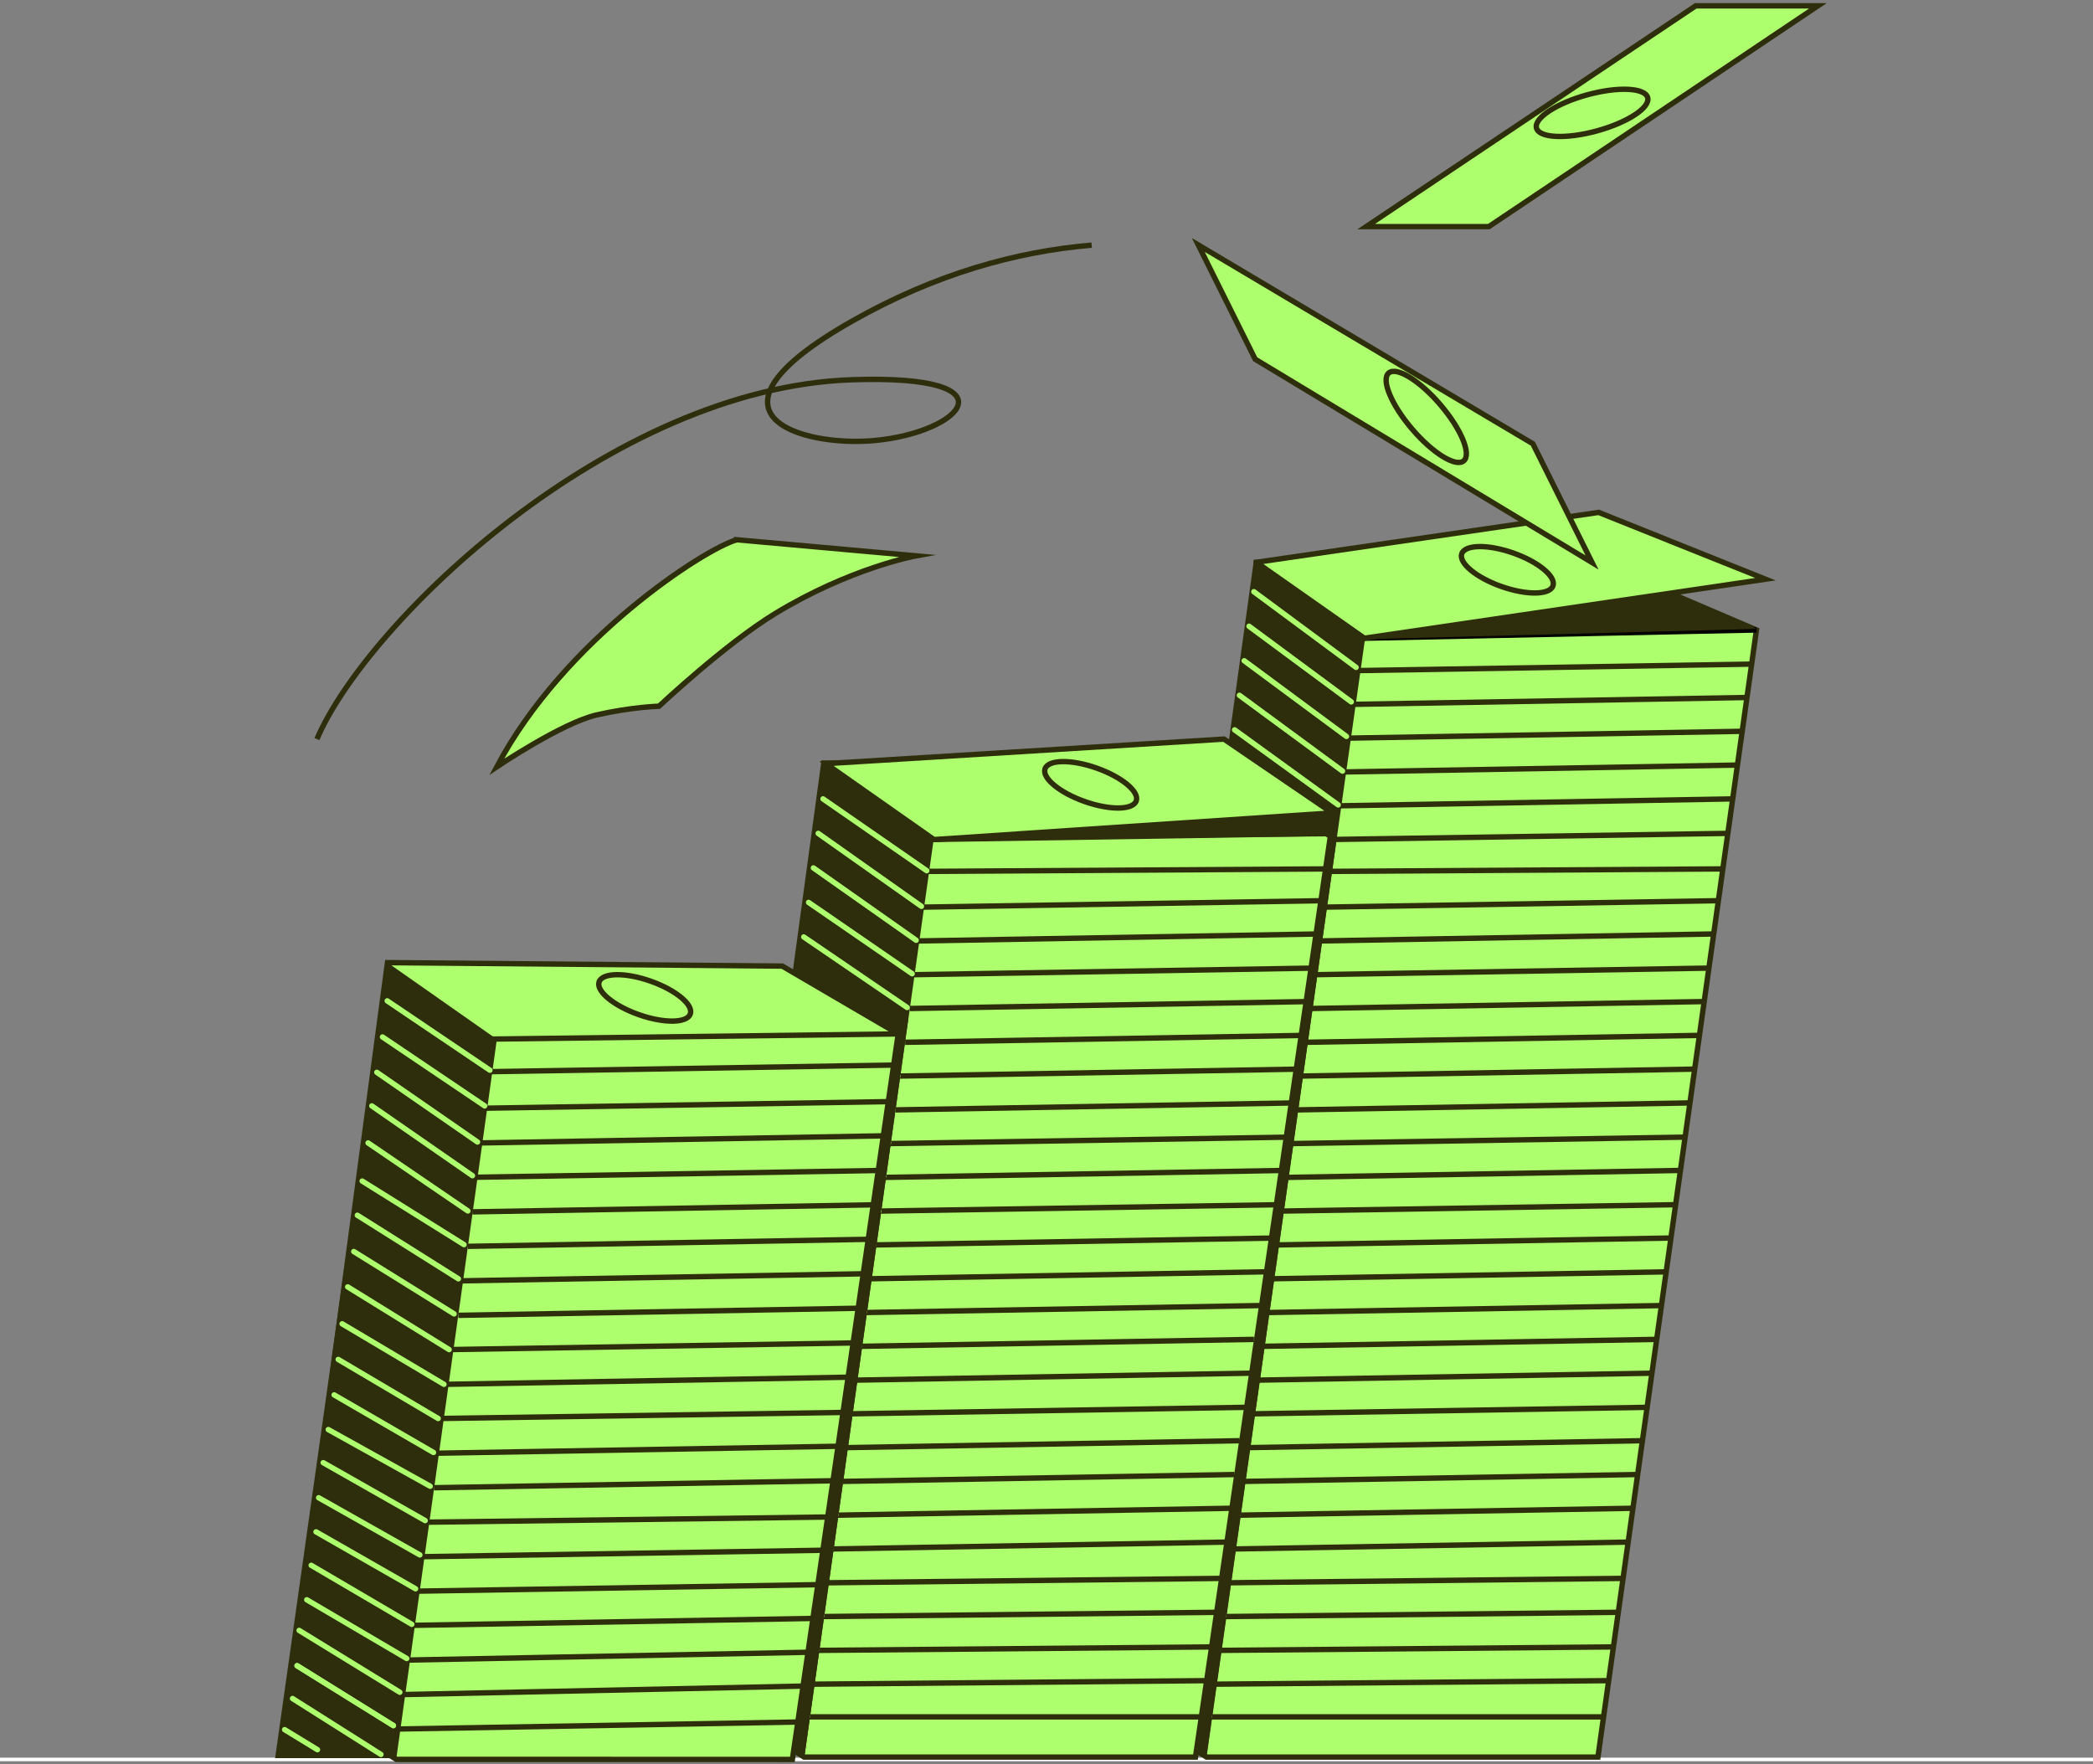 <?xml version="1.0" encoding="UTF-8"?>
<svg xmlns="http://www.w3.org/2000/svg" width="592" height="499" viewBox="0 0 592 499" fill="none">
  <rect x="0" y="0" width="592" height="499" fill="#808080" stroke="none"/>
  <path d="M0 497.65L592 497.65" stroke="white"></path>
  <path d="M355.334 159.106L311.16 477.857L341.276 496.977H451.97L496.81 178.177L450.621 158.438L355.334 159.106Z" fill="#AEFF6E" stroke="#2F2E0C" stroke-width="1.524" stroke-miterlimit="10"></path>
  <path d="M355.168 159.107L386.08 180.804L341.273 496.978L310.117 478.38L355.168 159.107Z" fill="#2F2E0C"></path>
  <path d="M472.338 167.721L385.908 180.511L496.814 178.178L385.908 180.511" fill="#2F2E11"></path>
  <path d="M472.338 167.721L385.908 180.511L496.814 178.178L385.908 180.511" stroke="black" stroke-width="1.524" stroke-miterlimit="10"></path>
  <path d="M375.322 246.467L487.3 245.766" stroke="#2F2E0C" stroke-width="1.524" stroke-miterlimit="10"></path>
  <path d="M374.312 256.583L486.031 254.756" stroke="#2F2E0C" stroke-width="1.524" stroke-miterlimit="10"></path>
  <path d="M373.242 266.142L484.521 264.168" stroke="#2F2E0C" stroke-width="1.524" stroke-miterlimit="10"></path>
  <path d="M371.812 275.684L483.222 273.824" stroke="#2F2E0C" stroke-width="1.524" stroke-miterlimit="10"></path>
  <path d="M370.854 285.247L481.84 283.289" stroke="#2F2E0C" stroke-width="1.524" stroke-miterlimit="10"></path>
  <path d="M369.553 294.803L480.881 292.846" stroke="#2F2E0C" stroke-width="1.524" stroke-miterlimit="10"></path>
  <path d="M367.623 304.363L479.374 302.389" stroke="#2F2E0C" stroke-width="1.524" stroke-miterlimit="10"></path>
  <path d="M366.873 313.925L478.055 311.951" stroke="#2F2E0C" stroke-width="1.524" stroke-miterlimit="10"></path>
  <path d="M364.258 323.468L476.626 321.625" stroke="#2F2E0C" stroke-width="1.524" stroke-miterlimit="10"></path>
  <path d="M363.623 333.027L475.162 331.053" stroke="#2F2E0C" stroke-width="1.524" stroke-miterlimit="10"></path>
  <path d="M361.152 342.569L473.943 340.742" stroke="#2F2E0C" stroke-width="1.524" stroke-miterlimit="10"></path>
  <path d="M360.354 352.129L472.283 350.172" stroke="#2F2E0C" stroke-width="1.524" stroke-miterlimit="10"></path>
  <path d="M359.98 361.69L471.341 359.732" stroke="#2F2E0C" stroke-width="1.524" stroke-miterlimit="10"></path>
  <path d="M358.508 371.247L469.885 369.273" stroke="#2F2E0C" stroke-width="1.524" stroke-miterlimit="10"></path>
  <path d="M356.537 380.81L468.369 378.836" stroke="#2F2E0C" stroke-width="1.524" stroke-miterlimit="10"></path>
  <path d="M355.529 390.368L467.361 388.395" stroke="#2F2E0C" stroke-width="1.524" stroke-miterlimit="10"></path>
  <path d="M352.912 399.914L465.882 398.055" stroke="#2F2E0C" stroke-width="1.524" stroke-miterlimit="10"></path>
  <path d="M351.725 409.476L464.288 407.502" stroke="#2F2E0C" stroke-width="1.524" stroke-miterlimit="10"></path>
  <path d="M351.369 419.018L462.86 417.061" stroke="#2F2E0C" stroke-width="1.524" stroke-miterlimit="10"></path>
  <path d="M349.32 428.575L461.867 426.602" stroke="#2F2E0C" stroke-width="1.524" stroke-miterlimit="10"></path>
  <path d="M347.975 438.135L460.196 436.178" stroke="#2F2E0C" stroke-width="1.524" stroke-miterlimit="10"></path>
  <path d="M382.732 189.696L495.442 187.836" stroke="#2F2E0C" stroke-width="1.524" stroke-miterlimit="10"></path>
  <path d="M380.98 199.253L494.047 197.279" stroke="#2F2E0C" stroke-width="1.524" stroke-miterlimit="10"></path>
  <path d="M380.104 208.799L492.699 206.842" stroke="#2F2E0C" stroke-width="1.524" stroke-miterlimit="10"></path>
  <path d="M379.24 218.358L491.072 216.4" stroke="#2F2E0C" stroke-width="1.524" stroke-miterlimit="10"></path>
  <path d="M378.928 227.917L489.979 225.959" stroke="#2F2E0C" stroke-width="1.524" stroke-miterlimit="10"></path>
  <path d="M375.678 237.46L488.712 235.715" stroke="#2F2E0C" stroke-width="1.524" stroke-miterlimit="10"></path>
  <path d="M347.727 447.677L459.071 446.438" stroke="#2F2E0C" stroke-width="1.524" stroke-miterlimit="10"></path>
  <path d="M345.828 457.24L457.725 456.033" stroke="#2F2E0C" stroke-width="1.524" stroke-miterlimit="10"></path>
  <path d="M344.936 466.799L456.345 465.82" stroke="#2F2E0C" stroke-width="1.524" stroke-miterlimit="10"></path>
  <path d="M343.766 476.358L455.012 475.363" stroke="#2F2E0C" stroke-width="1.524" stroke-miterlimit="10"></path>
  <path d="M341.6 485.609H453.561" stroke="#2F2E0C" stroke-width="1.524" stroke-miterlimit="10"></path>
  <path d="M472.335 167.721L386.084 180.804L496.859 177.884C496.859 177.884 496.876 177.868 496.859 177.851L472.335 167.721Z" fill="#2F2E0C"></path>
  <path d="M355.352 159.059L385.906 180.512L499.347 163.823L452.182 144.932L355.352 159.043V159.059Z" fill="#AEFF6E" stroke="#2F2E0C" stroke-width="1.524" stroke-miterlimit="10"></path>
  <path d="M439.254 165.698C440.168 163.079 435.135 158.924 428.011 156.417C420.888 153.91 414.372 154.001 413.457 156.62C412.542 159.238 417.576 163.394 424.699 165.9C431.823 168.407 438.339 168.317 439.254 165.698Z" fill="#AEFF6E" stroke="#2F2E0C" stroke-width="1.524" stroke-miterlimit="10"></path>
  <path d="M383.563 188.763L354.65 167.359" stroke="#AEFF6E" stroke-width="1.524" stroke-miterlimit="10" stroke-linecap="round"></path>
  <path d="M382.2 198.52L353.287 177.133" stroke="#AEFF6E" stroke-width="1.524" stroke-miterlimit="10" stroke-linecap="round"></path>
  <path d="M380.835 208.294L351.922 186.891" stroke="#AEFF6E" stroke-width="1.524" stroke-miterlimit="10" stroke-linecap="round"></path>
  <path d="M379.729 218.098L350.572 196.662" stroke="#AEFF6E" stroke-width="1.524" stroke-miterlimit="10" stroke-linecap="round"></path>
  <path d="M378.494 227.659L349.207 206.436" stroke="#AEFF6E" stroke-width="1.524" stroke-miterlimit="10" stroke-linecap="round"></path>
  <path d="M375.812 246.269L346.477 225.959" stroke="#AEFF6E" stroke-width="1.524" stroke-miterlimit="10" stroke-linecap="round"></path>
  <path d="M374.317 256.352L345.111 235.715" stroke="#AEFF6E" stroke-width="1.524" stroke-miterlimit="10" stroke-linecap="round"></path>
  <path d="M372.825 265.946L343.766 245.488" stroke="#AEFF6E" stroke-width="1.524" stroke-miterlimit="10" stroke-linecap="round"></path>
  <path d="M371.687 275.41L342.4 255.246" stroke="#AEFF6E" stroke-width="1.524" stroke-miterlimit="10" stroke-linecap="round"></path>
  <path d="M370.273 284.967L341.035 265.016" stroke="#AEFF6E" stroke-width="1.524" stroke-miterlimit="10" stroke-linecap="round"></path>
  <path d="M369.016 294.624L339.664 274.787" stroke="#AEFF6E" stroke-width="1.524" stroke-miterlimit="10" stroke-linecap="round"></path>
  <path d="M367.618 304.364L338.299 284.543" stroke="#AEFF6E" stroke-width="1.524" stroke-miterlimit="10" stroke-linecap="round"></path>
  <path d="M366.222 313.63L336.936 294.314" stroke="#AEFF6E" stroke-width="1.524" stroke-miterlimit="10" stroke-linecap="round"></path>
  <path d="M364.99 323.188L335.59 304.068" stroke="#AEFF6E" stroke-width="1.524" stroke-miterlimit="10" stroke-linecap="round"></path>
  <path d="M363.625 332.686L334.225 313.844" stroke="#AEFF6E" stroke-width="1.524" stroke-miterlimit="10" stroke-linecap="round"></path>
  <path d="M362.308 342.551L332.859 323.611" stroke="#AEFF6E" stroke-width="1.524" stroke-miterlimit="10" stroke-linecap="round"></path>
  <path d="M360.862 351.965L331.494 333.367" stroke="#AEFF6E" stroke-width="1.524" stroke-miterlimit="10" stroke-linecap="round"></path>
  <path d="M359.448 361.689L330.129 343.141" stroke="#AEFF6E" stroke-width="1.524" stroke-miterlimit="10" stroke-linecap="round"></path>
  <path d="M358.18 371.023L328.764 352.898" stroke="#AEFF6E" stroke-width="1.524" stroke-miterlimit="10" stroke-linecap="round"></path>
  <path d="M356.827 380.631L327.41 362.67" stroke="#AEFF6E" stroke-width="1.524" stroke-miterlimit="10" stroke-linecap="round"></path>
  <path d="M355.234 390.238L326.045 372.424" stroke="#AEFF6E" stroke-width="1.524" stroke-miterlimit="10" stroke-linecap="round"></path>
  <path d="M354.031 399.618L324.68 382.195" stroke="#AEFF6E" stroke-width="1.524" stroke-miterlimit="10" stroke-linecap="round"></path>
  <path d="M352.619 409.178L323.316 391.967" stroke="#AEFF6E" stroke-width="1.524" stroke-miterlimit="10" stroke-linecap="round"></path>
  <path d="M351.37 419.015L321.953 401.723" stroke="#AEFF6E" stroke-width="1.524" stroke-miterlimit="10" stroke-linecap="round"></path>
  <path d="M350.118 428.413L320.604 411.496" stroke="#AEFF6E" stroke-width="1.524" stroke-miterlimit="10" stroke-linecap="round"></path>
  <path d="M348.655 438.12L319.238 421.252" stroke="#AEFF6E" stroke-width="1.524" stroke-miterlimit="10" stroke-linecap="round"></path>
  <path d="M347.241 447.682L317.873 431.025" stroke="#AEFF6E" stroke-width="1.524" stroke-miterlimit="10" stroke-linecap="round"></path>
  <path d="M346.116 456.992L316.504 440.793" stroke="#AEFF6E" stroke-width="1.524" stroke-miterlimit="10" stroke-linecap="round"></path>
  <path d="M344.637 466.687L315.139 449.818" stroke="#AEFF6E" stroke-width="1.524" stroke-miterlimit="10" stroke-linecap="round"></path>
  <path d="M343.098 476.179L313.877 458.25" stroke="#AEFF6E" stroke-width="1.524" stroke-miterlimit="10" stroke-linecap="round"></path>
  <path d="M342.072 485.431L312.428 467.779" stroke="#AEFF6E" stroke-width="1.524" stroke-miterlimit="10" stroke-linecap="round"></path>
  <path d="M338.936 69.285L355.025 101.602L450.312 159.108L433.572 125.518L338.936 69.285Z" fill="#AEFF6E" stroke="#2F2E0C" stroke-width="1.524" stroke-miterlimit="10"></path>
  <path d="M414.028 130.337C416.235 128.435 413.269 121.335 407.404 114.479C401.539 107.623 394.996 103.606 392.79 105.508C390.584 107.41 393.549 114.509 399.414 121.365C405.279 128.222 411.822 132.238 414.028 130.337Z" fill="#AEFF6E" stroke="#2F2E0C" stroke-width="1.524" stroke-miterlimit="10"></path>
  <path d="M479.634 1.648L386.428 64.097H421.11L514.187 1.648H479.634Z" fill="#AEFF6E" stroke="#2F2E0C" stroke-width="1.524" stroke-miterlimit="10"></path>
  <path d="M451.704 37.021C460.388 34.638 466.807 30.423 466.04 27.607C465.273 24.792 457.611 24.441 448.927 26.824C440.243 29.207 433.825 33.421 434.592 36.237C435.359 39.053 443.02 39.404 451.704 37.021Z" fill="#AEFF6E" stroke="#2F2E0C" stroke-width="1.524" stroke-miterlimit="10"></path>
  <path d="M375.973 235.34L338.674 495.835L341.128 497.368L378.069 237.346L375.973 235.34Z" fill="#2F2E0C"></path>
  <path d="M233.019 215.83L197.346 477.859L227.445 496.978H338.139L376.299 236.532L344.656 216.809L233.019 215.83Z" fill="#AEFF6E" stroke="#2F2E0C" stroke-width="1.524" stroke-miterlimit="10"></path>
  <path d="M233.162 215.832L264.074 237.513L227.457 497.355L196.432 478.383L233.162 215.832Z" fill="#2F2E0C"></path>
  <path d="M261.879 246.465L375.679 245.764" stroke="#2F2E0C" stroke-width="1.524" stroke-miterlimit="10"></path>
  <path d="M260.854 256.581L374.389 254.754" stroke="#2F2E0C" stroke-width="1.524" stroke-miterlimit="10"></path>
  <path d="M259.768 266.142L372.857 264.168" stroke="#2F2E0C" stroke-width="1.524" stroke-miterlimit="10"></path>
  <path d="M258.314 275.684L371.536 273.824" stroke="#2F2E0C" stroke-width="1.524" stroke-miterlimit="10"></path>
  <path d="M257.34 285.247L370.132 283.289" stroke="#2F2E0C" stroke-width="1.524" stroke-miterlimit="10"></path>
  <path d="M256.016 294.805L369.155 292.848" stroke="#2F2E0C" stroke-width="1.524" stroke-miterlimit="10"></path>
  <path d="M254.07 304.363L367.622 302.389" stroke="#2F2E0C" stroke-width="1.524" stroke-miterlimit="10"></path>
  <path d="M253.295 313.925L366.285 311.951" stroke="#2F2E0C" stroke-width="1.524" stroke-miterlimit="10"></path>
  <path d="M250.639 323.468L364.835 321.625" stroke="#2F2E0C" stroke-width="1.524" stroke-miterlimit="10"></path>
  <path d="M249.986 333.023L363.34 331.049" stroke="#2F2E0C" stroke-width="1.524" stroke-miterlimit="10"></path>
  <path d="M247.48 342.569L362.106 340.742" stroke="#2F2E0C" stroke-width="1.524" stroke-miterlimit="10"></path>
  <path d="M246.666 352.129L360.416 350.172" stroke="#2F2E0C" stroke-width="1.524" stroke-miterlimit="10"></path>
  <path d="M246.295 361.688L357.655 359.73" stroke="#2F2E0C" stroke-width="1.524" stroke-miterlimit="10"></path>
  <path d="M244.459 371.249L356.193 369.275" stroke="#2F2E0C" stroke-width="1.524" stroke-miterlimit="10"></path>
  <path d="M242.852 380.81L354.683 378.836" stroke="#2F2E0C" stroke-width="1.524" stroke-miterlimit="10"></path>
  <path d="M241.844 390.368L353.676 388.395" stroke="#2F2E0C" stroke-width="1.524" stroke-miterlimit="10"></path>
  <path d="M239.227 399.912L352.196 398.053" stroke="#2F2E0C" stroke-width="1.524" stroke-miterlimit="10"></path>
  <path d="M238.041 409.474L350.604 407.5" stroke="#2F2E0C" stroke-width="1.524" stroke-miterlimit="10"></path>
  <path d="M237.68 419.016L349.17 417.059" stroke="#2F2E0C" stroke-width="1.524" stroke-miterlimit="10"></path>
  <path d="M235.635 428.575L348.182 426.602" stroke="#2F2E0C" stroke-width="1.524" stroke-miterlimit="10"></path>
  <path d="M234.281 438.133L346.503 436.176" stroke="#2F2E0C" stroke-width="1.524" stroke-miterlimit="10"></path>
  <path d="M261.992 237.464L375.027 235.719" stroke="#2F2E0C" stroke-width="1.524" stroke-miterlimit="10"></path>
  <path d="M234.041 447.679L345.385 446.439" stroke="#2F2E0C" stroke-width="1.524" stroke-miterlimit="10"></path>
  <path d="M232.143 457.238L344.039 456.031" stroke="#2F2E0C" stroke-width="1.524" stroke-miterlimit="10"></path>
  <path d="M231.25 466.801L342.659 465.822" stroke="#2F2E0C" stroke-width="1.524" stroke-miterlimit="10"></path>
  <path d="M230.074 476.358L341.321 475.363" stroke="#2F2E0C" stroke-width="1.524" stroke-miterlimit="10"></path>
  <path d="M227.914 485.607H339.876" stroke="#2F2E0C" stroke-width="1.524" stroke-miterlimit="10"></path>
  <path d="M262.124 246.271L232.789 225.961" stroke="#AEFF6E" stroke-width="1.524" stroke-miterlimit="10" stroke-linecap="round"></path>
  <path d="M260.629 256.355L231.424 235.719" stroke="#AEFF6E" stroke-width="1.524" stroke-miterlimit="10" stroke-linecap="round"></path>
  <path d="M259.133 265.946L230.074 245.488" stroke="#AEFF6E" stroke-width="1.524" stroke-miterlimit="10" stroke-linecap="round"></path>
  <path d="M257.996 275.41L228.709 255.246" stroke="#AEFF6E" stroke-width="1.524" stroke-miterlimit="10" stroke-linecap="round"></path>
  <path d="M256.582 284.965L227.344 265.014" stroke="#AEFF6E" stroke-width="1.524" stroke-miterlimit="10" stroke-linecap="round"></path>
  <path d="M253.949 304.362L224.613 284.541" stroke="#AEFF6E" stroke-width="1.524" stroke-miterlimit="10" stroke-linecap="round"></path>
  <path d="M252.537 313.63L223.25 294.314" stroke="#AEFF6E" stroke-width="1.524" stroke-miterlimit="10" stroke-linecap="round"></path>
  <path d="M251.305 323.192L221.904 304.072" stroke="#AEFF6E" stroke-width="1.524" stroke-miterlimit="10" stroke-linecap="round"></path>
  <path d="M249.939 332.686L220.539 313.844" stroke="#AEFF6E" stroke-width="1.524" stroke-miterlimit="10" stroke-linecap="round"></path>
  <path d="M248.623 342.551L219.174 323.611" stroke="#AEFF6E" stroke-width="1.524" stroke-miterlimit="10" stroke-linecap="round"></path>
  <path d="M247.176 351.967L217.809 333.369" stroke="#AEFF6E" stroke-width="1.524" stroke-miterlimit="10" stroke-linecap="round"></path>
  <path d="M245.762 361.689L216.443 343.141" stroke="#AEFF6E" stroke-width="1.524" stroke-miterlimit="10" stroke-linecap="round"></path>
  <path d="M244.49 371.021L215.09 352.896" stroke="#AEFF6E" stroke-width="1.524" stroke-miterlimit="10" stroke-linecap="round"></path>
  <path d="M243.141 380.631L213.725 362.67" stroke="#AEFF6E" stroke-width="1.524" stroke-miterlimit="10" stroke-linecap="round"></path>
  <path d="M241.548 390.238L212.359 372.424" stroke="#AEFF6E" stroke-width="1.524" stroke-miterlimit="10" stroke-linecap="round"></path>
  <path d="M240.346 399.616L210.994 382.193" stroke="#AEFF6E" stroke-width="1.524" stroke-miterlimit="10" stroke-linecap="round"></path>
  <path d="M238.934 409.178L209.631 391.967" stroke="#AEFF6E" stroke-width="1.524" stroke-miterlimit="10" stroke-linecap="round"></path>
  <path d="M237.682 419.017L208.266 401.725" stroke="#AEFF6E" stroke-width="1.524" stroke-miterlimit="10" stroke-linecap="round"></path>
  <path d="M236.428 428.413L206.914 411.496" stroke="#AEFF6E" stroke-width="1.524" stroke-miterlimit="10" stroke-linecap="round"></path>
  <path d="M234.963 438.118L205.547 421.25" stroke="#AEFF6E" stroke-width="1.524" stroke-miterlimit="10" stroke-linecap="round"></path>
  <path d="M233.551 447.682L204.184 431.025" stroke="#AEFF6E" stroke-width="1.524" stroke-miterlimit="10" stroke-linecap="round"></path>
  <path d="M232.43 456.992L202.818 440.793" stroke="#AEFF6E" stroke-width="1.524" stroke-miterlimit="10" stroke-linecap="round"></path>
  <path d="M230.951 466.685L201.453 449.816" stroke="#AEFF6E" stroke-width="1.524" stroke-miterlimit="10" stroke-linecap="round"></path>
  <path d="M229.406 476.179L200.201 458.25" stroke="#AEFF6E" stroke-width="1.524" stroke-miterlimit="10" stroke-linecap="round"></path>
  <path d="M228.386 485.429L198.742 467.777" stroke="#AEFF6E" stroke-width="1.524" stroke-miterlimit="10" stroke-linecap="round"></path>
  <path d="M233.6 216.011L264.154 237.463L376.555 229.959C376.653 229.959 376.685 229.828 376.604 229.779L346.196 209.045L233.584 215.995L233.6 216.011Z" fill="#AEFF6E" stroke="#2F2E0C" stroke-width="1.524" stroke-miterlimit="10"></path>
  <path d="M321.387 226.516C322.301 223.898 317.268 219.742 310.144 217.236C303.021 214.729 296.504 214.819 295.59 217.438C294.675 220.057 299.708 224.212 306.832 226.719C313.956 229.226 320.472 229.135 321.387 226.516Z" fill="#AEFF6E" stroke="#2F2E0C" stroke-width="1.524" stroke-miterlimit="10"></path>
  <path d="M369.016 230.904L270.787 237.462L378.068 236.532L369.016 230.904Z" fill="#2F2E0C"></path>
  <path d="M254.452 286.484L224.58 494.662L227.457 497.354L256.922 288.05L254.452 286.484Z" fill="#2F2E0C"></path>
  <path d="M109.608 272.275L82.012 478.512L112.111 497.631L224.121 497.647L254.058 292.439L221.261 273.254L109.608 272.275Z" fill="#AEFF6E" stroke="#2F2E0C" stroke-width="1.524" stroke-miterlimit="10"></path>
  <path d="M111.626 496.718H78.455L110.034 273.255L139.936 294.217L111.626 496.718Z" fill="#2F2E0C" stroke="#2F2E0C" stroke-width="1.117"></path>
  <path d="M138.1 303.124L252.613 301.248" stroke="#2F2E0C" stroke-width="1.524" stroke-miterlimit="10"></path>
  <path d="M137.094 313.452L251.168 311.592" stroke="#2F2E0C" stroke-width="1.524" stroke-miterlimit="10"></path>
  <path d="M136.02 323.27L249.85 321.264" stroke="#2F2E0C" stroke-width="1.524" stroke-miterlimit="10"></path>
  <path d="M134.572 332.977L248.403 331.068" stroke="#2F2E0C" stroke-width="1.524" stroke-miterlimit="10"></path>
  <path d="M133.633 342.768L247.009 340.777" stroke="#2F2E0C" stroke-width="1.524" stroke-miterlimit="10"></path>
  <path d="M132.33 352.522L245.576 350.531" stroke="#2F2E0C" stroke-width="1.524" stroke-miterlimit="10"></path>
  <path d="M130.395 362.277L243.884 360.287" stroke="#2F2E0C" stroke-width="1.524" stroke-miterlimit="10"></path>
  <path d="M129.654 372.034L242.737 370.027" stroke="#2F2E0C" stroke-width="1.524" stroke-miterlimit="10"></path>
  <path d="M127.031 381.724L240.976 379.848" stroke="#2F2E0C" stroke-width="1.524" stroke-miterlimit="10"></path>
  <path d="M126.4 391.542L239.727 389.535" stroke="#2F2E0C" stroke-width="1.524" stroke-miterlimit="10"></path>
  <path d="M123.926 401.219L238.179 399.506" stroke="#2F2E0C" stroke-width="1.524" stroke-miterlimit="10"></path>
  <path d="M123.133 411.04L237.045 409.066" stroke="#2F2E0C" stroke-width="1.524" stroke-miterlimit="10"></path>
  <path d="M122.744 420.794L235.616 418.82" stroke="#2F2E0C" stroke-width="1.524" stroke-miterlimit="10"></path>
  <path d="M121.264 430.533L233.892 429.082" stroke="#2F2E0C" stroke-width="1.524" stroke-miterlimit="10"></path>
  <path d="M119.309 440.304L232.749 438.477" stroke="#2F2E0C" stroke-width="1.524" stroke-miterlimit="10"></path>
  <path d="M118.309 450.045L231.879 448.201" stroke="#2F2E0C" stroke-width="1.524" stroke-miterlimit="10"></path>
  <path d="M115.691 459.736L229.977 457.762" stroke="#2F2E0C" stroke-width="1.524" stroke-miterlimit="10"></path>
  <path d="M114.504 469.557L229.082 467.322" stroke="#2F2E0C" stroke-width="1.524" stroke-miterlimit="10"></path>
  <path d="M114.129 479.295L227.911 476.881" stroke="#2F2E0C" stroke-width="1.524" stroke-miterlimit="10"></path>
  <path d="M112.098 489.051L225.863 487.061" stroke="#2F2E0C" stroke-width="1.524" stroke-miterlimit="10"></path>
  <path d="M138.455 293.907L254.057 292.439" stroke="#2F2E0C" stroke-width="1.524" stroke-miterlimit="10"></path>
  <path d="M138.568 302.699L109.525 283.09" stroke="#AEFF6E" stroke-width="1.524" stroke-miterlimit="10" stroke-linecap="round"></path>
  <path d="M137.09 312.799L108.193 293.305" stroke="#AEFF6E" stroke-width="1.524" stroke-miterlimit="10" stroke-linecap="round"></path>
  <path d="M135.062 323.01L106.588 303.303" stroke="#AEFF6E" stroke-width="1.524" stroke-miterlimit="10" stroke-linecap="round"></path>
  <path d="M133.63 332.538L105.172 312.799" stroke="#AEFF6E" stroke-width="1.524" stroke-miterlimit="10" stroke-linecap="round"></path>
  <path d="M132.331 342.505L104.117 323.271" stroke="#AEFF6E" stroke-width="1.524" stroke-miterlimit="10" stroke-linecap="round"></path>
  <path d="M131.242 352.032L102.443 334.055" stroke="#AEFF6E" stroke-width="1.524" stroke-miterlimit="10" stroke-linecap="round"></path>
  <path d="M129.65 361.704L101.078 343.727" stroke="#AEFF6E" stroke-width="1.524" stroke-miterlimit="10" stroke-linecap="round"></path>
  <path d="M128.443 371.625L100.066 353.99" stroke="#AEFF6E" stroke-width="1.524" stroke-miterlimit="10" stroke-linecap="round"></path>
  <path d="M127.033 381.723L98.348 363.99" stroke="#AEFF6E" stroke-width="1.524" stroke-miterlimit="10" stroke-linecap="round"></path>
  <path d="M125.57 391.543L96.772 374.43" stroke="#AEFF6E" stroke-width="1.524" stroke-miterlimit="10" stroke-linecap="round"></path>
  <path d="M123.931 401.217L95.668 384.512" stroke="#AEFF6E" stroke-width="1.524" stroke-miterlimit="10" stroke-linecap="round"></path>
  <path d="M122.612 410.824L94.512 394.543" stroke="#AEFF6E" stroke-width="1.524" stroke-miterlimit="10" stroke-linecap="round"></path>
  <path d="M121.671 420.37L92.856 404.35" stroke="#AEFF6E" stroke-width="1.524" stroke-miterlimit="10" stroke-linecap="round"></path>
  <path d="M120.253 430.092L91.422 413.713" stroke="#AEFF6E" stroke-width="1.524" stroke-miterlimit="10" stroke-linecap="round"></path>
  <path d="M118.757 439.798L90.137 423.631" stroke="#AEFF6E" stroke-width="1.524" stroke-miterlimit="10" stroke-linecap="round"></path>
  <path d="M117.54 449.377L89.391 433.275" stroke="#AEFF6E" stroke-width="1.524" stroke-miterlimit="10" stroke-linecap="round"></path>
  <path d="M116.465 459.427L88.023 442.738" stroke="#AEFF6E" stroke-width="1.524" stroke-miterlimit="10" stroke-linecap="round"></path>
  <path d="M115.036 469.097L86.773 452.49" stroke="#AEFF6E" stroke-width="1.524" stroke-miterlimit="10" stroke-linecap="round"></path>
  <path d="M113.086 478.641L84.611 461.152" stroke="#AEFF6E" stroke-width="1.524" stroke-miterlimit="10" stroke-linecap="round"></path>
  <path d="M111.268 488.072L84.029 471.139" stroke="#AEFF6E" stroke-width="1.524" stroke-miterlimit="10" stroke-linecap="round"></path>
  <path d="M111.268 488.072L84.029 471.139" stroke="#AEFF6E" stroke-width="1.524" stroke-miterlimit="10" stroke-linecap="round"></path>
  <path d="M107.745 496.229L82.75 480.422M89.795 494.893L80.506 489.221" stroke="#AEFF6E" stroke-width="1.524" stroke-miterlimit="10" stroke-linecap="round"></path>
  <path d="M195.254 286.79C196.168 284.171 191.135 280.016 184.011 277.509C176.888 275.002 170.372 275.093 169.457 277.712C168.542 280.33 173.576 284.485 180.699 286.992C187.823 289.499 194.339 289.408 195.254 286.79Z" fill="#AEFF6E" stroke="#2F2E0C" stroke-width="1.524" stroke-miterlimit="10"></path>
  <path d="M208.358 152.68C199.338 155.225 159.65 180.74 140.521 216.874C140.521 216.874 158.984 204.443 168.784 202.208C178.584 199.973 186.402 199.745 186.402 199.745C186.402 199.745 205.173 182.11 219.247 173.545C240.57 160.576 259.082 157.216 259.082 157.216L208.358 152.664V152.68Z" fill="#AEFF6E" stroke="#2F2E0C" stroke-width="1.524" stroke-miterlimit="10"></path>
  <path d="M89.641 209.047C103.649 176.128 172.455 109.713 241.01 107.406C287.887 105.829 271.968 122.377 247.294 124.611C226.862 126.461 194.356 117.275 241.01 90.826C264.431 77.549 287.342 71.14 308.777 69.342" stroke="#2F2E0C" stroke-width="1.524"></path>
</svg>
